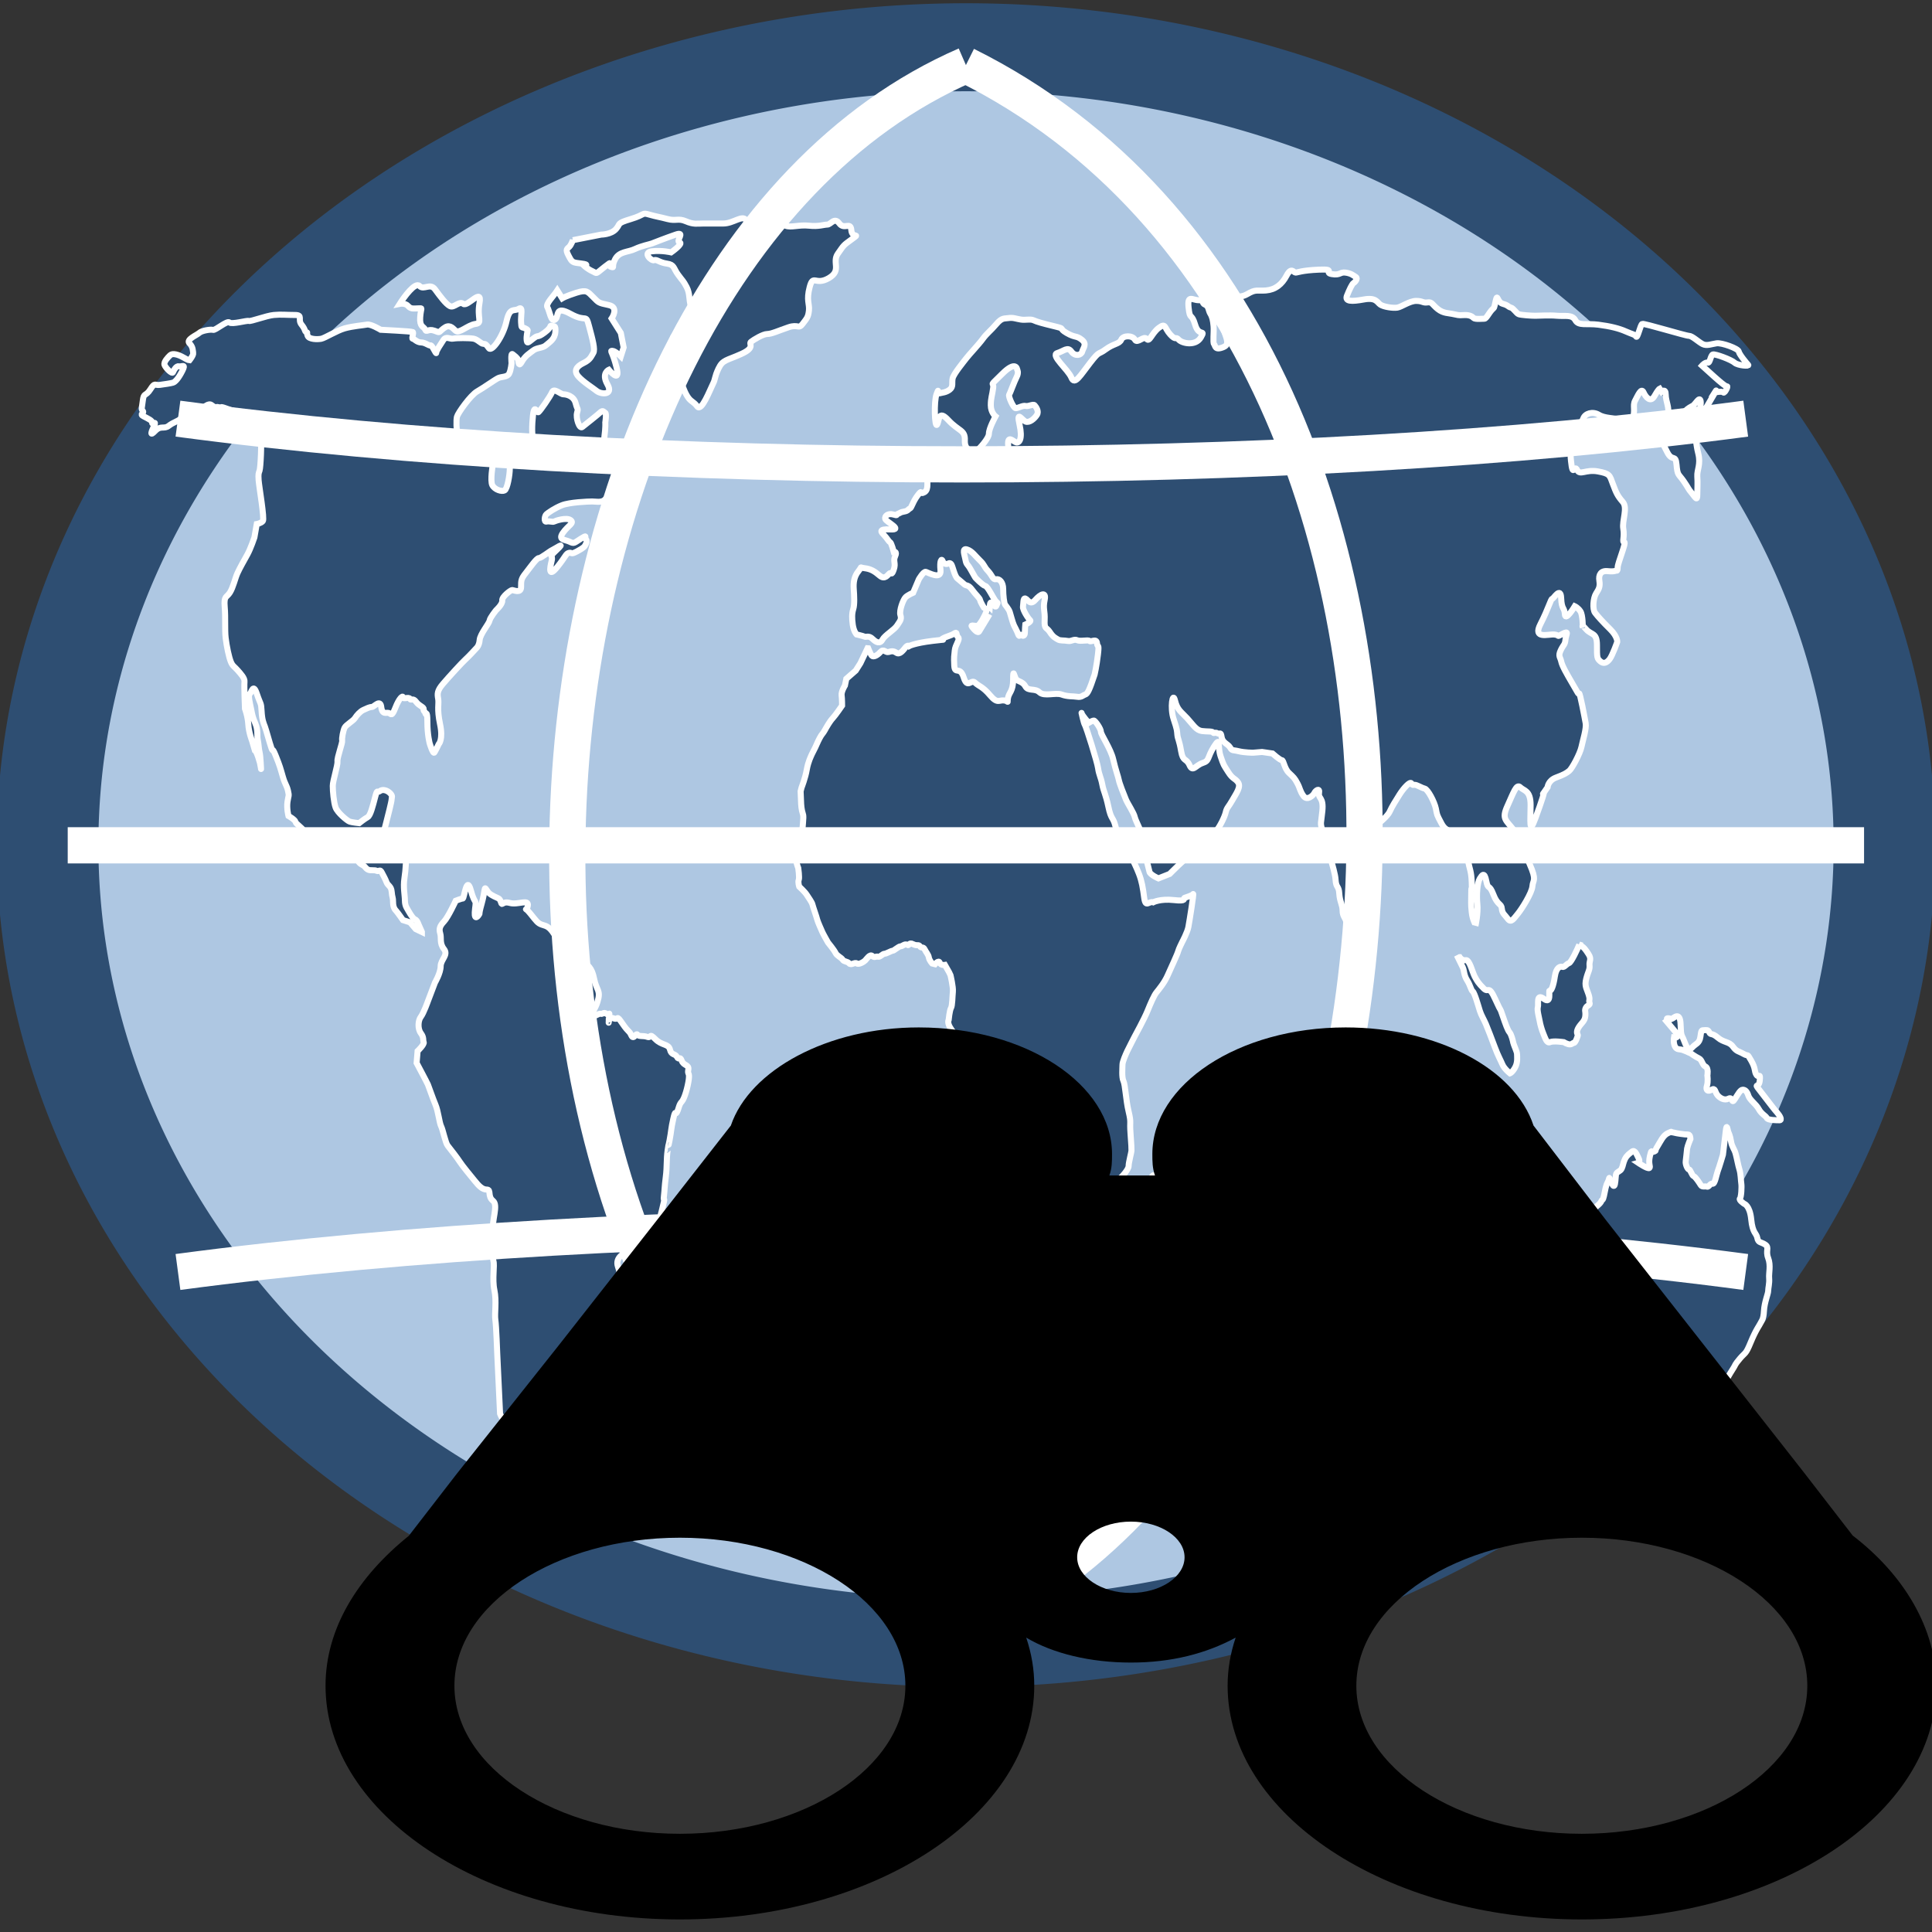 <svg height="24" width="24" xmlns="http://www.w3.org/2000/svg"><rect width="100%" height="100%" fill="#333333" stroke="none"/><g transform="translate(0 -8)"><g transform="matrix(.75 0 0 .75 -.001 8)"><path d="m6.966 13.809a12.112 12.157 0 0 1 -12.112 12.157 12.112 12.157 0 0 1 -12.112-12.157 12.112 12.157 0 0 1 12.112-12.157 12.112 12.157 0 0 1 12.112 12.157z" fill="#aec7e2" stroke="#2e4e72" stroke-width="1.341" transform="matrix(1.256 0 0 1.087 22.465 -1.013)"/><g stroke="#fff"><path d="m14.37 10.737-.117.247-.078.123-.156.136-.023.111s-.062.099-.055.16c.008.062.008.173.008.173s-.109.16-.156.21c-.047.049-.109.16-.109.16s-.039.074-.062.099c-.023.025-.062.099-.094.173-.031.074-.062.123-.078.16-.016.037-.062.123-.086.259-.023.136-.086.296-.086.296l-.016.062c.008.21.008.247.023.321.016.074.031.049.016.21-.016.16-.016.222-.031.296-.016.074-.062.21-.078.271-.016.062.031.173.031.173s.023.16.008.197c-.016.037.008.111.008.111s.094.086.125.136c.031.049.086.123.094.16.008.037.07.21.078.247.008.037.07.173.086.21.016.037.094.173.094.173s.101.123.125.173c.023.049.094.074.117.111.023.037.078.025.109.062.031.037.094-.025.125 0 .031.025.117-.025.14-.049s.078-.111.117-.074c.039.037.062 0 .094.012.031.012.078-.049.109-.049.031 0 .109-.049.133-.049.023 0 .101-.074.133-.074.031 0 .07-.049.109-.025.039.025.023-.049.094-.012s.094 0 .117.037c.023.037.055 0.0.078.049.023.049.062.086.07.136.008.049.055.099.055.099l.047.012s.062-.074.078-.025c.016.049.086.037.086.037l.07.123.023.049s.047.197.039.271c-.008.074-.008.234-.031.271-.023.037-.039.197-.039.197s-.031.049.039.148c.07.099.117.185.14.234.023.049.086.185.094.271.008.086.023.136.055.247.031.111.07.123.078.247.008.123.023.123.016.21-.008.086-.031.099-.008.16.023.062.055.173.047.21-.008.037-.023.197-.023.197l-.016.074-.07.21-.047.111c-.016.086-.047.173-.039.296.008.123-.039.123.023.247.062.123.094.259.133.37.039.111.062.222.07.296.008.074.039.099.055.197.016.099.023.148.023.21 0 .062-.008.222.008.259.016.037.023.148.031.197.008.049-.023.062.023.148.047.086.078.136.109.197.031.062.023.037.047.123.023.086.055.136.062.21.008.074.016.259.039.345.023.086.055.173.055.173s.086.086.117.074c.031-.012.094-.123.14-.086.047.037.086 0 .125 0 .039 0 .078-.074.117-.074.039 0 .094-.099.125-.074.031.025.07-.025.109-.086.039-.062.062-.111.133-.21.07-.099.062-.099.109-.16.047-.062.094-.197.148-.222.055-.025.07-.111.086-.173.016-.062.023-.099.047-.148.023-.049.008.012.047-.148.039-.16.086-.222.125-.259.039-.037.062-.111.086-.123.023-.012.062.037.047-.074-.016-.111 0-.271-.016-.308-.016-.037-.039.086-.031-.099.008-.185.094-.37.094-.37s.117-.234.156-.271c.039-.037.047-.074.101-.123.055-.049.172-.173.172-.234 0-.062.047-.222.047-.259 0-.037 0-.074-.016-.284-.016-.21.016-.16-.031-.358-.047-.197-.055-.444-.086-.506-.031-.062-.016-.222-.016-.271 0-.049.055-.173.078-.222.023-.049.125-.247.125-.247s.156-.284.211-.419c.055-.136.109-.259.148-.308.039-.049.133-.16.187-.284.055-.123.164-.358.172-.395.008-.037.07-.16.07-.16s.086-.16.101-.247c.016-.086.094-.567.078-.543-.016.025-.109.049-.14.062-.031.012.047.062-.179.037-.226-.025-.343.037-.343.037-.07-.025-.125.099-.148-.074-.023-.173-.039-.271-.086-.395-.047-.123-.078-.173-.148-.333-.07-.16-.062-.086-.125-.21-.062-.123-.078-.086-.117-.247-.039-.16-.07-.099-.117-.321-.047-.222-.078-.247-.101-.37-.023-.123-.055-.16-.07-.271-.016-.111-.195-.678-.218-.715-.023-.037-.062-.234-.055-.197.008.037.117.16.117.16s.062-.037.086-.037c.023 0 .117.136.117.185 0 .049.164.284.203.456.039.173.086.296.094.345.008.049.086.247.117.321.031.074.133.222.148.296.016.074.164.321.164.481 0 .16.07.37.078.419.008.049.148.111.148.111l.187-.074s.281-.284.312-.284c.031 0 .281-.185.281-.185s.101-.148.172-.234c.07-.086.148-.247.164-.321.016-.074.047-.086.109-.197.062-.111.148-.222.094-.296-.055-.074-.086-.049-.164-.173-.078-.123-.07-.099-.125-.259-.055-.16.008-.345-.109-.16-.117.185-.07.234-.187.271-.117.037-.164.16-.218.037-.055-.123-.109-.049-.14-.234-.031-.185-.055-.197-.062-.271-.008-.074 0-.074-.062-.259-.062-.185-.016-.469.023-.308.039.16.101.185.203.296.101.111.148.197.242.21.094.012.172 0 .187.025.016.025.031-.012.07.012.039.025.055-.037.07.062.016.099.101.111.14.173.039.062.039.037.14.062.101.025.242.025.242.025l.148-.012.172.025s.125.111.156.111c.031 0 .039.136.117.21.078.074.094.086.14.173.047.086.039.123.101.21.062.086.164-.012.18-.049.016-.037.094-.099.078 0-.016.099.078.062.055.296-.023.234-.039.173 0 .333.039.16.211.654.218.802.008.148.055.099.062.234.008.136.055.185.055.284 0 .099.055.123.062.197.008.074.094.012.117 0 .023-.012.133-.173.133-.173s.047-.025.039-.148c-.008-.123 0-.099 0-.284 0-.185-.047-.185-.023-.37.023-.185.086-.296.101-.382.016-.086.078-.234.109-.247.031-.012.203-.148.242-.234.039-.086.101-.185.164-.284.062-.099.172-.222.195-.185.023.037.016.025.055.025.039 0 .109.049.164.062.055.012.164.222.187.333.023.111.008.086.094.247.086.16.164.062.164.259 0 .197 0 .185.039.259.039.074.086-.136.133-.111.047.025.055-.025.094.173.039.197.062.197.07.395.008.197-.008.012-.008.173 0 .16-.008.173.008.321.016.148.07.197.062.222 0 0 .047-.21.031-.358-.016-.148 0-.358.039-.419.039-.062.078-.123.109.037.031.16.047.037.117.222.07.185.133.148.14.234.008.086.047.099.101.173.055.074.101-.012.164-.086.062-.074.234-.345.242-.456.008-.111.078-.086-.047-.37-.125-.284-.125-.382-.257-.555-.133-.173-.211-.185-.109-.407.101-.222.148-.37.211-.308.062.062.172.049.172.296 0 .247-.031.518.078.222.109-.296.164-.469.133-.419-.031.049.07-.099.07-.099s.008-.111.14-.16c.133-.049.172-.074.218-.111.047-.037.179-.284.203-.395.023-.111.086-.308.07-.395-.016-.086-.094-.506-.109-.493-.016.012-.008.012-.109-.16-.101-.173-.172-.296-.187-.37-.016-.074-.055-.086-.008-.185.047-.099.07-.086.078-.173.008-.086.07-.16-.047-.099-.117.062-.031.025-.133.012-.101-.012-.367.086-.234-.173.133-.259.172-.419.195-.419.023 0 .14-.21.148-.012.008.197.055.148.062.271.008.123.164-.136.164-.136s.055.025.094.086c.039.062.039.259.039.259s-.031-.062.055.037c.086.099.179.049.179.259 0 .21 0 .222.055.271.055.049.109.025.156-.037.047-.062.125-.284.125-.284s.008-.086-.117-.21c-.125-.123-.203-.21-.25-.271-.047-.062-.031-.247.016-.321.047-.074.07-.111.055-.21-.016-.099.023-.173.14-.16.117.012.14-.012.14-.012s.023.025.023-.049.148-.419.109-.419c-.039 0 .008-.086-.016-.222-.023-.136.078-.345-.008-.444-.086-.099-.109-.148-.164-.296-.055-.148-.047-.173-.25-.21-.203-.037-.296.074-.343-.025-.047-.099-.07.148-.101-.148-.031-.296.047-.493.047-.493s.125-.123.156-.21c.031-.086.156-.123.258-.062.101.062.25.049.375.086.125.037.117.16.179 0 .062-.16 0-.234.047-.321.047-.086.101-.222.14-.136.039.086.117.173.18.062.062-.111.086-.123.086-.123l.031.049s.07-.062.07.049c0 .111.07.234.031.321-.039.086-.094.074-.094.284 0 .21 0 .173.086.345.086.173.14.025.156.21.016.185.031.148.117.271.086.123.07.123.133.197.062.074.094.148.094.025 0-.123.008-.185 0-.296-.008-.111.062-.197.016-.382-.047-.185-.008-.173-.101-.308-.094-.136-.156.025-.187-.173-.031-.197.148-.284.195-.308.047-.025.117-.173.133-.074.016.099-.117.456.109.074.226-.382.125-.222.125-.222s.117-.025.14 0c.023.025.086-.111.062-.099-.023.012-.25-.197-.25-.197l-.164-.148s.055-.062.094-.049c.039.012.047-.123.086-.136.039-.012.304.086.359.136.055.049.25.062.226.037-.023-.025-.148-.173-.156-.222-.008-.049-.281-.148-.367-.136-.086.012-.164.049-.234.012-.07-.037-.172-.136-.226-.136-.055 0-.741-.21-.772-.197-.031.012-.078.247-.101.21-.023-.037-.062-.037-.172-.086-.109-.049-.257-.086-.453-.111-.195-.025-.328.025-.382-.074-.055-.099-.172-.062-.304-.074-.133-.012-.289 0-.359 0s-.234-.012-.273-.025c-.039-.012-.086-.099-.133-.111-.047-.012-.039-.037-.133-.062-.094-.025-.086-.185-.117-.049-.031.136-.016.099-.062.148-.047.049-.094.148-.125.148-.031 0-.156.012-.179-.012-.023-.025-.062-.049-.14-.049-.078 0-.078.012-.179-.012s-.179-.012-.273-.086c-.094-.074-.094-.123-.172-.111-.078.012-.078-.025-.187-.025-.109 0-.242.099-.312.111-.07.012-.226-.012-.281-.049-.055-.037-.07-.123-.273-.086-.203.037-.32.037-.281-.062.039-.099.086-.197.109-.21.023-.012.078-.074.039-.099-.039-.025-.078-.062-.172-.074-.094-.012-.086.049-.226.025-.14-.025.078-.086-.211-.074-.289.012-.359.049-.39.049-.031 0-.07-.099-.148.049-.078.148-.187.234-.343.247-.156.012-.164-.025-.312.062-.148.086-.242-.025-.211.173.031.197.07.271.07.308 0 .037-.07.284-.156.136-.086-.148-.242-.728-.172-.333.07.395.226.53.078.592-.148.062-.133-.025-.156-.049-.023-.025 0-.197-.008-.296-.008-.099-.023-.16-.055-.21-.031-.049-.023-.123-.086-.148-.062-.025-.008-.074-.109-.074-.101 0-.187-.099-.164.123.023.222.047.074.109.284.062.21.179.062.094.21-.086.148-.312.099-.367.037-.055-.062-.039.025-.14-.086-.101-.111-.07-.197-.187-.111-.117.086-.156.247-.203.185-.047-.062-.156.086-.195.012-.039-.074-.195-.074-.226 0-.031.074-.125.062-.257.16-.133.099-.094.012-.257.222-.164.21-.258.382-.312.247-.055-.136-.351-.37-.234-.407.117-.037.172-.111.234-.025.062.086.164.062.179 0 .016-.062.086-.123-.008-.197-.094-.074-.101-.025-.25-.111-.148-.086 0-.062-.203-.111-.203-.049-.289-.074-.343-.099-.055-.025-.133 0-.211-.012-.078-.012-.133-.037-.203-.025-.07.012-.109-.012-.203.099-.094.111-.164.16-.226.247-.062.086-.226.259-.273.321-.047.062-.211.259-.226.333-.016.074.016.136-.047.185-.062.049-.125.049-.172.062-.047.012 0-.111-.047.012-.047.123-.031.567.008.506.039-.062.016-.259.187-.074.172.185.281.16.273.333-.008.173.117.16.133.197.016.037.094-.049.094-.049s.172-.173.172-.259c0-.086.109-.284.109-.284s-.078-.062-.078-.185c0-.123.023-.16.039-.284.016-.123-.086 0.0.148-.234.234-.234.25-.074.25-.074s.031.049-.008.123c-.039.074-.109.271-.125.296-.016.025.07.222.109.222.039 0 .117-.049.164-.037.047.012.125-.037.148-.012.023.025.078.099.039.16-.039.062-.125.136-.187.111-.062-.025-.156-.197-.101.049.055.247-.008.308-.055.296-.047-.012-.148-.136-.133.049.016.185-.101.308-.125.308-.023 0-.07-.012-.07-.012s-.07-.012-.109-.012c-.039 0-.117.062-.14.111-.023.049-.055.012-.094.012s0-.074-.078-.099c-.078-.025-.125-.049-.172 0-.047.049-.117.074-.148.037-.031-.037.016-.123-.047-.074-.062.049-.109.185-.133.197-.023.012.07 0-.023.012-.094.012-.133.049-.179.074-.047.025.016.173-.07.222-.086.049-.023-.062-.109.049-.086.111-.101.21-.133.222-.031.012-.023.037-.094.049s-.062.025-.101.037c-.039.012.008.037-.078.012-.086-.025-.148.025-.133.074.016.049.304.185.086.173-.218-.012-.148.049-.101.099.047.049.07.099.094.111.023.012.062.16.062.16s.062-.012.023.074.016.111-.023.222c-.039.111-.039.037-.07.062-.031.025-.078.111-.164.037-.086-.074-.148-.111-.25-.123-.101-.012-.031-.037-.101.049-.07.086-.086.185-.078.296.008.111.016.259-.008.333-.023.074-.023.148-.008.259.016.111.062.16.062.16s.109.025.133.037c.023.012.07-.025.133.037.062.062.125.086.164.012.039-.074.195-.16.242-.234.047-.074.078-.099.055-.173-.023-.074.047-.259.086-.296.039-.037.125-.074.125-.074l.094-.222s.078-.136.117-.123c.039.012.257.136.242-.025-.016-.16.016-.21.039-.148.023.062.086.037.086.037s.031-.025.055.012c.023.037.055.197.101.234.047.037.086.074.117.099.031.025.062 0 .125.086.062.086.125.136.133.173.008.037.062.123.062.123s.055.025.039.074c-.016.049-.094.197-.133.222-.039.025-.14-.025-.101.025.039.049.094.111.117.074.023-.037.172-.284.172-.284s-.008.012 0-.062c.008-.074 0-.16.039-.123.039.037.062.086.078.037.016-.049.031-.025-.008-.062-.039-.037-.133-.247-.179-.259-.047-.012-.164-.136-.164-.136s-.023-.037-.078-.136c-.055-.099-.07-.074-.086-.16-.016-.086-.062-.197.023-.173.086.025.14.111.218.185.078.074.062.099.133.173.07.074.078.148.133.136.055-.012.117.049.117.16 0 .111.016.234.031.259.016.025.062.074.078.123.016.049.047.173.07.222.023.049.047.086.07.148.023.062.031-.012.055.012.023.025.055.012.055-.037s.008-.136.008-.136.109-.049.078-.074c-.031-.025-.125-.173-.117-.222.008-.049 0-.148.039-.136.039.012.078.123.164.025.086-.099.187-.148.156 0-.031.148.008.173 0 .333-.008.16.031.111.086.197.055.086.094.099.133.123.039.025.101.012.164.025.062.012.101-.037.156-.012.055.025.179-.012.203.012.023.025.117-.049.125.037.008.086.039-.012.016.185-.023.197-.055.333-.055.333-.086.259-.117.321-.156.333-.039.012-.062.049-.133.037-.07-.012-.156 0-.257-.037-.101-.037-.289.037-.367-.037-.078-.074-.187-.012-.234-.099-.047-.086-.125-.074-.156-.123-.031-.049-.047-.185-.047.012 0 .197-.07.21-.086.308-.016.099.023.049-.062.037-.086-.012-.109.062-.234-.086-.125-.148-.187-.148-.25-.21-.062-.062-.125.111-.187-.086-.062-.197-.148-.037-.156-.197-.008-.16 0-.148.008-.247.008-.099.094-.185.055-.222-.039-.037-.008-.099-.062-.062-.055.037-.133.049-.195.086-.062.037.14 0-.164.037-.304.037-.39.086-.39.086s-.023-.025-.062.025c-.039.049-.094.123-.148.086-.055-.037-.086-.025-.133-.012-.047.012-.078-.062-.133 0-.055.062-.117.086-.14.062-.023-.025-.062-.124-.062-.124z" fill="#2e4e72" stroke-width=".1"/><path d="m19.59 18.851c-.023.136-.109.333-.109.333l-.156.123s-.055.074-.086.086c-.031.012-.109.074-.109.074s-.07-.025-.047.086c.023.111.031.247.023.284-.008.037-.008.111-.008.21 0 .099-.023.222-.062.247-.039.025-.078.049-.07.136.008.086.008.345.008.345l.101.247s.031-.037.094-.037c.062 0 .125-.086.125-.086s.07.025.062-.111c-.008-.136.031-.296.023-.333-.008-.037.07-.197.07-.234 0-.037.078-.21.078-.271 0-.062.055-.16.062-.234.008-.074.016-.247.031-.296.016-.049.023-.099.023-.148 0-.049 0-.148 0-.148l-.055-.271z" fill="#2e4e72" stroke-width=".1"/><path d="m25.699 20.516c-.023.049-.039.58-.055.641-.016.062-.047.382-.031.456.016.074.039.345.023.432-.016.086.008.358-.031.345-.039-.012-.055.012-.055.049 0 .037.055.111.055.111s.094 0.0.133-.012c.039-.012.117-.074.179-.074.062 0 .101-.074.156-.074.055 0 .172-.062.203-.037.031.025.078-.148.133-.111.055.037.172-.086.226-.086.055 0 .078-.136.14-.111.062.025.179-.049.234-.012.055.037.14-.123.179 0 .039.123.156.173.156.234 0 .062-.008.197-.008.197l.094-.012s.148-.148.172-.148c.023 0 .078-.123.078-.062 0 .062-.047.197-.062.259-.016.062.016.136.016.136s.078.062.047.173c-.031.111.008.086 0 .173-.008.086 0 .049.031.099.031.049.086.136.133.123.047-.012.062-.086.101-.049.039.037.117.012.14.062.024.049-.148.173.148-.037.296-.21.328-.259.367-.333.039-.074.086-.148.117-.197.031-.049.008-.037.101-.148.094-.111.094-.062.18-.271.086-.21.148-.284.164-.321.016-.037.047-.049.055-.197.008-.148.07-.284.07-.333 0-.049.023-.123.016-.21-.008-.086.031-.21-.016-.333-.047-.123.023-.173-.047-.222-.07-.049-.117-.025-.133-.111-.016-.086-.078-.074-.101-.308-.023-.234-.117-.259-.117-.259s-.094-.062-.07-.086c.023-.025.031-.197.023-.247-.008-.049-.008-.16-.031-.234-.023-.074-.039-.173-.062-.259-.023-.086-.062-.111-.078-.21-.016-.099-.039-.136-.047-.16-.008-.025-.024-.148-.039-.012-.016.136-.047.395-.047.395s-.062.21-.086.271c-.023.062-.047.222-.086.21-.039-.012-.062.062-.094.049-.031-.012-.078.012-.101-.025-.023-.037-.086-.136-.117-.148-.031-.012-.055-.111-.078-.111-.023 0-.062-.086-.055-.136.008-.049.016-.16.023-.21.008-.049.055-.16.055-.16s0-.074-.039-.074c-.039 0-.047 0-.133-.012-.086-.012-.109-.025-.14-.025-.031 0 .031-.025-.055.012-.086.037-.125.136-.179.222-.055.086-.008.062-.055.086-.047.025-.039-.062-.07.074-.031.136.016.173-.008.197-.023.025-.187-.086-.187-.086s.039-.012.008-.074c-.031-.062-.062-.148-.109-.111-.047.037-.086.062-.117.123-.031.062-.031.111-.055.16-.023.049-.086.049-.094.099-.008.049-.008.173-.031.185-.023.012-.031-.049-.055-.062-.023-.012-.016-.111-.031-.049-.016.062-.031.049-.055.148-.023.099-.031.185-.055.197-.023.012 0 .025-.07.086-.07.062-.086.062-.187.136-.101.074-.078.074-.148.086-.07.012-.086.049-.133.062-.047.012-.078.025-.125.099-.047.074-.086.099-.117.111-.031.012-.063.062-.063.062z" fill="#2e4e72" stroke-width=".1"/><path d="m26.16 15.645c-.031.074-.133.296-.172.308-.039.012-.078.074-.109.062-.031-.012-.101 0-.125.16-.023.16-.062.247-.086.234-.023-.012.039.234-.094.136-.133-.099-.086.086-.101.136-.016.049.023.185.031.234.008.049.031.136.062.21.031.074.055.16.109.136.055-.025.226 0 .226 0s.062.037.101.037c.039 0 .047-.025.07-.025.023 0 .07-.123.062-.136-.008-.012-.031-.049.016-.123.047-.074.101-.099.109-.185.008-.086-.016-.086.008-.136.023-.049.078-.037.062-.086-.016-.049.016-.037-.016-.136-.031-.099-.07-.136-.039-.259.031-.123.062-.148.055-.222-.008-.074.039-.099-.016-.185-.055-.086-.078-.111-.117-.136-.039-.025-.039-.025-.039-.025z" fill="#2e4e72" stroke-width=".1"/><path d="m27.689 16.878c.031-.012.14-.136.148.086.008.222.016.16.062.284.047.123.078.16.133.099.055-.062.117-.062.133-.173.016-.111.016-.111.062-.111.047 0 .062-.012.086.037.023.049.039-0.0.14.086.101.086.187.062.25.148.062.086.094.074.179.123.086.049.047-.025.125.111.078.136.047.173.086.234.039.062.07-.049.055.099-.016.148-.125 0 .039.21.164.21.187.247.242.308.055.062.094.136.047.136-.047 0-.195 0-.211-.037-.016-.037-.086-.062-.133-.148-.047-.086-.148-.148-.172-.222-.023-.074-.055-.099-.094-.099s-.078.074-.133.16c-.055.086-.031-.049-.101-.012-.07.037-.148-.012-.187-.062-.039-.049-.031-.123-.094-.086-.062.037-.101.012-.078-.062.023-.074.008-.173.008-.173s.023-.123-.031-.148c-.055-.025-.055-.111-.109-.136-.055-.025-.14-.086-.14-.086s-.008 0-.031-.012c-.023-.012-.023-.012-.086-.037-.062-.025-.109-0-.14-.062-.031-.062-.016-.148-.016-.148s.125.025 0-.123c-.125-.148-.125-.148-.125-.148s.016-.012.008-.037c-.008-.025.078 0 .078 0z" fill="#2e4e72" stroke-width=".1"/><path d="m24.178 15.854s.039.062.101.049c.062-.012.109.197.148.271.039.074.062.111.148.197.086.086.078-.074.195.185.117.259.062.099.117.259.055.16.086.247.117.284.031.037.055.136.062.173.008.037.062.148.062.185 0 .037.016.136-.031.222-.047.086-.086.099-.086.099s-.094-.074-.125-.148c-.031-.074-.07-.136-.125-.284-.055-.148-.117-.308-.148-.382-.031-.074-.078-.148-.101-.222-.023-.074-.086-.296-.117-.321-.031-.025-.039-.099-.094-.185-.055-.086-.047-.16-.07-.21-.023-.049-.078-.16-.078-.16l.023-.012z" fill="#2e4e72" stroke-width=".1"/><path d="m9.002 25.474c-.055-.049-.172-.136-.211-.185-.039-.049-.156-.321-.156-.321l-.086-.259s-.101-.197-.078-.271c.023-.074.07-.123.07-.16 0-.037.047-.136.008-.173-.039-.037-.039-.049-.062-.16-.023-.111-.023-.21-.055-.234-.031-.025-.055-.185-.086-.197-.031-.012-.062-.099-.062-.099l-.047-.999s-.016-.456-.031-.555c-.016-.099.023-.308-.016-.493-.039-.185.008-.407-.016-.481-.023-.074.016-.284-.008-.481-.023-.197.094-.444 0-.518-.094-.074-.023-.185-.101-.185-.078 0-.133-.062-.203-.148-.07-.086-.203-.247-.242-.308-.039-.062-.164-.222-.203-.271-.039-.049-.078-.259-.109-.321-.031-.062-.047-.247-.094-.358-.047-.111-.109-.296-.125-.333-.016-.037-.187-.358-.187-.358l.016-.197s.117-.111.101-.148c-.016-.037.008-.074-.047-.148-.055-.074-.047-.21 0-.271.047-.062.117-.259.117-.259l.117-.308s.094-.16.094-.271.133-.185.055-.284c-.078-.099-.039-.185-.062-.259-.023-.074-.008-.123.062-.197.07-.074.195-.345.195-.345s.094-.037.117-.037c.023 0 .062-.395.133-.136.07.259.094.123.07.308-.023.185.031.148.062.099.031-.049-.016.037.047-.185.062-.222.039-.296.078-.234.039.062.055.074.125.111.07.037.094.025.117.099.023.074.016-.025.148.012.133.037.32-.074.296.049-.023.123-.07-.012.039.123.109.136.125.16.187.185.062.025.117.012.211.16.094.148.117.16.14.234.023.074.062.025.101.099.039.074.094.074.148.074.055 0 0-.074.086.025.086.099.148.111.187.308.039.197.117.185.055.382-.062.197-.187.284-.133.271.055-.012.156-.086.187-.074.031.012.047-.037.094 0 .047.037.055-.049.047.037-.008.086-.008 0-.008.086 0 .086-.016-.086.078-.049.094.037.039-.074.148.086.109.16.109.111.148.197.039.086.078-.049.101-.012.023.037.094.012.164.037.07.025.023-.074.133.037.109.111.218.074.242.173.023.099.086.062.117.123.031.062.047-.025.078.062.031.086.125.062.109.148-.016.086.023.037.008.16-.016.123-.07.321-.117.37-.047.049-.047.111-.078.173-.031.062-.023-.062-.062.111-.039.173-.031.197-.062.358s-.008 0-.031.16-.008.259-.031.444c-.023.185-.016.185-.031.321-.016.136.039-.062-.031.222-.07.284-.078.271-.101.395-.023.123.008.025-.078.099-.086.074-.039.049-.14.099-.101.049-.226.099-.265.111-.039.012-.195.086-.148.234.047.148.047.173 0 .358-.047.185-.117.247-.117.333 0 .086-.031.173-.039.234-.008.062.07-.062-.023.123-.094.185-.101.136-.133.247-.031.111 0 .025-.031.111-.031.086-.109.123-.109.123s.008.062-.023.037c-.031-.025-.023.012-.14-.037-.117-.049-.133-.173-.148-.086-.016.086.008.136.078.222.07.086.187.111.156.197-.031.086-.031.086-.055.136-.023.049.031.012-.023.049-.055.037-.086.197-.109.197-.023 0-.039.062-.07.037-.031-.025-.109-.111-.125-.062-.016.049-.047-.062-.039.111.008.173.023.271-.016.308-.039.037-.133 0-.133 0l-.016-.062-.055.025s-.023.148.016.173c.039.025.031.049.07.123.039.074.016.21.016.21s0 .037-.039.099-.055.111-.062.148c-.008.037-.055.197.016.185.07-.012.125-.074.125.123 0 .197.031.148-.008.284-.039.136-.07.148-.078.271-.008.123.008.136.023.21.016.074.055.037.016.074-.039.037-.156 0-.156 0z" fill="#2e4e72" stroke-width=".1"/><path d="m6.989 15.435-.055-.123s-.023-.074-.062-.086-.125-.173-.125-.173-.039-.049-.039-.136c0-.086-.031-.222-.008-.37.023-.148.031-.333.023-.382-.008-.049.039-.062-.016-.111-.055-.049-.164-.062-.234-.062-.07 0-.156.037-.172.049-.016.012.086-.37.101-.432.016-.062.086-.333.086-.37 0-.037.023-.049-.023-.099-.047-.049-.125-.074-.172-.037-.047.037-.039-.049-.078.099-.039.148-.078.308-.125.333-.047.025-.14.099-.14.099s-.117-.012-.156-.025c-.039-.012-.203-.148-.234-.234-.031-.086-.047-.271-.047-.358 0-.086.086-.345.078-.407-.008-.062.086-.308.078-.345-.008-.037.016-.16.039-.21.023-.049.14-.111.172-.16.031-.049.086-.111.14-.136.055-.025.101-.049.14-.049.039 0 .14-.136.156 0 .016.136.086.086.125.099.039.012.047.074.109-.086.062-.16.125-.21.125-.173 0 .037.101-.012.117.025.016.037.047-.025.101.049.055.074.133.086.125.123-.008.037.031.037.031.074 0 .037.031-.086.031.136 0 .222.039.358.039.358s.055.185.078.148c.023-.037.07-.136.07-.136s.078-.074.023-.333c-.055-.259-.016-.333-.031-.419-.016-.086-.016-.136.078-.247.094-.111.32-.358.375-.407.055-.049.179-.185.179-.185s.047-.037.055-.136c.008-.099.156-.271.164-.321.008-.049.109-.173.109-.173s.109-.099.101-.16c-.008-.062.14-.173.164-.173.023 0 .148.062.148-.049 0-.111 0-.136.078-.234.078-.099.179-.247.218-.247.039 0 .172-.111.226-.136.055-.025.226-.148.07 0-.156.148-.055.062-.086.185-.031.123-.055.284.094.099.148-.185.14-.222.195-.234.055-.012.016.037.133-.025.117-.062.125-.086.125-.086s.055-.074.023-.111c-.031-.037.031-.086-.086-.012-.117.074-.109.086-.187.049-.078-.037-.195-.025-.109-.148.086-.123.195-.16.125-.21-.07-.049-.25.012-.273.025-.023.012-.078-.012-.125 0-.047.012-.031-.099 0-.123.031-.025.133-.099.257-.148.125-.049.429-.062.499-.062.07 0 .164.025.218-.037.055-.062.164-.16.179-.21.016-.049.078-.123.078-.123s.07-.111.031-.16c-.039-.049-.078-.16-.109-.136-.031.025-.008.173-.07.012-.062-.16-.055-.185-.086-.222-.031-.037-.062-.012-.039-.185.023-.173.016-.247.016-.247s.023-.148 0-.16c-.023-.012-.039-.049-.078-.012-.039.037-.257.21-.304.247-.047.037-.109-.148-.086-.234.023-.086.008-.037-.023-.16-.031-.123-.156-.148-.203-.148-.047 0-.156-.111-.187-.037-.031.074-.195.308-.226.333-.031.025-.078-.21-.101.173-.023.382.086.493-.039.518-.125.025-.234.136-.234.136s-.101.012-.101.111c0 .099-.039.333-.086.358-.047.025-.164-.012-.203-.086-.039-.074.008-.345.008-.345l.07-.111s-.499-.123-.492-.173c.008-.049-.148-.136-.164-.21-.016-.074-.023-.234-.008-.296.016-.062.226-.358.335-.419.109-.062.296-.197.351-.222.055-.025.148-.012.179-.074.031-.062.039-.173.039-.173s-.016-.173.016-.148c.031.025.086.062.094.099.008.037.008.123.062.025.055-.099.125-.136.187-.185.062-.049.156-.037.211-.086.055-.049.148-.099.156-.222.008-.123-.023-.086-.062-.099-.039-.012.016.012-.117.111-.133.099-.094.025-.187.099-.094.074-.101.086-.109.025-.008-.062.016-.16.016-.16s.008-.012-.047-.037c-.055-.025-.055.012-.062-.099-.008-.111.039-.271-.039-.222-.078.049-.148-.037-.203.21-.055.247-.242.506-.289.444-.047-.062-.055-.074-.094-.074s-.094-.074-.164-.086c-.07-.012-.281-.012-.335 0-.055.012-.117-.049-.164.025-.047.074-.117.173-.117.21 0 .037-.07-.136-.094-.123-.023.012-.086-.049-.156-.049-.07 0-.117-.062-.14-.062-.023 0 .023-.099 0-.111-.023-.012-.531-.037-.531-.037s-.164-.099-.226-.086c-.062.012-.234.025-.367.062-.133.037-.328.16-.39.173-.062.012-.203.012-.226-.049-.023-.062.008-.049-.023-.062-.031-.012-.008-.037-.078-.123-.07-.086.031-.16-.109-.16-.14 0-.226-.012-.351 0-.125.012-.382.111-.414.099-.031-.012-.281.062-.32.025-.039-.037-.234.136-.273.123-.039-.012-.187.012-.226.049-.039.037-.226.111-.164.173.062.062.055.123.062.16.008.037-.062.123-.062.123s-.016 0-.101-.049c-.086-.049-.179-.074-.218-.037-.039.037-.109.111-.094.16.016.049.125.16.14.123.016-.037.055-.111.101-.099.047.012.117-.049.055.074-.062.123-.117.185-.156.197-.039.012-.133.025-.218.037-.086.012-.078-.049-.156.074-.078.123-.109.049-.125.185-.016.136-.031.136 0 .173.031.037-.062.049.008.086.07.037.156.074.148.111-.008.037.078-.049.031.049-.047.099-.078.185.016.086.094-.099.148-.025.226-.086.078-.062.156-.074.203-.123.047-.049.07-.123.14-.16.07-.037.023.012.031.074.008.062 0 .074.047.025.047-.049.047-.012.109-.074.062-.062.133-.123.179-.086.047.037.062.037.094.037.031 0-.039-.012.031 0 .07.012-.031-.037.203.049.234.086.297.025.312.16.016.136.047-.012.086.074.039.086.062.012.086.16.023.148 0 .555-.016.604-.016.049-.023.049-.016.16.008.111.101.641.07.678-.031.037-.101.049-.101.049l-.039.222s-.062.185-.117.284c-.055.099-.125.222-.164.308-.039.086-.07.234-.125.321-.055.086-.101.049-.086.234.016.185 0 .382.016.518.016.136.055.321.086.395.031.074.055.074.109.136.055.062.125.136.117.197-.008.062.008.444.008.444s.047.123.055.259c.008.136.062.271.062.271l.047.16s.023.012.055.111c.031.099.031.099.039.148.008.049.008.037.008.049 0 .012-.008-.21-.023-.271-.016-.062-.016-.136-.031-.21-.016-.074.008-.16-.039-.271-.047-.111-.047-.123-.07-.234-.023-.111-.055-.234-.023-.259.031-.025.055-.185.117 0 .062.185.07.136.078.284.008.148.031.197.055.259.023.062.078.271.109.358.031.086 0-.049.07.123.07.173.078.21.117.345.039.136.062.136.086.234.023.099.008.074-.008.185-.016.111.016.234.016.234s.109.062.117.099c.008.037.117.099.133.148.016.049.117.111.117.111s.086.086.117.111c.031.025.125.049.125.049s.062.025.086.037c.023.012.094.012.094.012s.062-.074.086-.049c.023.025.078-.049.101.012.023.062.07.062.094.111.023.049.047.049.086.111.039.062.078.049.117.099.039.049.07.049.117.049.047 0 .047 0 .078.012.031.012.047-.037.078.025.031.062.055.099.078.16.023.062.078.062.086.16.008.099.023.086.023.173 0 .086.031.123.055.148.023.025.109.148.109.148l.117.037.094.111.102.049z" fill="#2e4e72" stroke-width=".1"/><path d="m9.49 3.978.468-.092s.164 0 .246-.092c.082-.092 0-.092.246-.166.246-.074.176-.111.304-.074.129.037.164.037.304.074.14.037.176-.018.304.037.129.056.187.037.293.037h.328c.164 0 .316-.148.375-.056.059.092.094.056.293.092.199.037.281-.037.363 0 .082.037.222-.018.386 0 .164.018.246-.018.304-.018.059 0 .117-.13.199-.019.082.111.187-.037.199.111.012.148.164.037.012.148-.152.111-.129.092-.234.24-.105.148.07.277-.152.407-.222.129-.257-.074-.316.148-.059.222 0 .277-.012.388-.012.111-.035.129-.105.222-.07.092-.07 0-.234.056-.164.056-.281.111-.351.111-.07 0-.222.092-.269.129-.047.037.082.092-.164.203-.246.111-.304.093-.375.24-.07.148-.047.167-.094.259-.047.092-.187.462-.257.37-.07-.092-.105-.074-.164-.167-.059-.092-.094-.222-.129-.296-.035-.074-.047-.259-.059-.37-.012-.111-.117-.37 0-.333.117.037.187.019.222-.018.035-.037.07-.167.07-.167s-.012-.203-.047-.314c-.035-.111-.012-.203-.07-.314-.059-.111-.059-.092-.14-.203-.082-.111-.059-.167-.187-.185-.129-.018-.164-.074-.211-.056-.047.018-.199-.13-.035-.148.164-.019.316.018.316.018s.211-.148.14-.166c-.07-.019.105-.185-.059-.13-.164.056-.351.13-.398.148-.047.018-.164.037-.281.092-.117.056-.257.037-.328.167-.07.129 0 .148-.07.129-.07-.018.059-.129-.105 0-.164.13-.117.111-.199.074-.082-.037-.14-.092-.14-.092s.105-.019-.047-.037c-.152-.018-.152-.018-.211-.13-.059-.111-.023-.111.012-.148.035-.037.059-.111.059-.111z" fill="#2e4e72" stroke-width=".1"/><path d="m9.232 4.811c-.059.092-.199.222-.164.278.035.056.059.259.129.203.07-.056-.012-.24.257-.092.269.148.246-.018.304.203.059.222.105.388.07.444-.035.056-.047.111-.164.167-.117.056-.164.13-.082.222.082.092.234.185.304.241.07.055.281.074.176-.111-.105-.185.023-.241.023-.241s.199.241.129-.037c-.07-.277-.117-.277-.07-.277.047 0 .14.092.14.092l.047-.148-.047-.24-.152-.24s.129-.185-.047-.222c-.176-.037-.164-.037-.257-.13-.094-.092-.105-.129-.281-.074-.176.056-.234.092-.234.092z" fill="#2e4e72" stroke-width=".1"/><path d="m6.622 5.033c.07-.111.257-.37.328-.296.07.074.176-.056.257.056.082.111.176.24.246.277.07.037.152-.092.222-.037.07.056.316-.277.269-.018-.047.259.059.333-.07.351-.129.019-.269.167-.328.111-.059-.056-.105-.111-.199-.037-.094.074-.047.074-.152.037-.105-.037-.129.037-.152-.019-.023-.055-.094-.037-.082-.203.012-.166.047-.148-.023-.148-.07 0-.129.019-.176-.037-.047-.056-.14-.037-.14-.037z" fill="#2e4e72" stroke-width=".1"/><path d="m16 1.078c9.467 4.7 8.115 22.323 0 25.848" fill="none" stroke-width=".6"/><path d="m1.123 14.001h29.753" fill="none" stroke-width=".6"/><path d="m2.949 6.934c7.574 1.01 18.393 1.01 25.967 0" fill="none" stroke-width=".6"/><path d="m2.949 21.068c7.574-1.01 18.393-1.01 25.967 0" fill="none" stroke-width=".6"/><path d="m16 1.078c-8.115 3.525-9.467 21.148 0 25.848" fill="none" stroke-width=".6"/></g><ellipse fill="none" stroke="#6e96c4" stroke-width="1.341" transform="matrix(1.256 0 0 1.087 22.465 -1.013)"/></g><path d="m23.018 27.079-.6-.776-1.234-1.573-1.234-1.573-.9-1.175c-.233-.709-1.2-1.219-2.334-1.219-1.334 0-2.401.709-2.401 1.573 0 .089 0 .177.033.266h-.567c.033-.089.033-.177.033-.266 0-.864-1.067-1.573-2.401-1.573-1.134 0-2.101.532-2.334 1.219l-.9 1.152-1.234 1.573-1.267 1.596-.6.776c-.634.51-1.034 1.152-1.034 1.862 0 1.596 1.967 2.903 4.402 2.903 2.434 0 4.402-1.307 4.402-2.903 0-.199-.033-.399-.1-.598.333.199.8.31 1.301.31.5 0 .934-.111 1.301-.31-.067.199-.1.399-.1.598 0 1.596 1.967 2.903 4.402 2.903 2.434 0 4.402-1.307 4.402-2.903 0-.709-.4-1.374-1.034-1.862zm-14.572 3.701c-1.534 0-2.801-.82-2.801-1.839s1.267-1.839 2.801-1.839c1.534 0 2.801.82 2.801 1.839s-1.267 1.839-2.801 1.839zm5.602-2.992c-.367 0-.667-.199-.667-.443 0-.244.3-.443.667-.443s.667.199.667.443c0 .244-.3.443-.667.443zm5.602 2.992c-1.534 0-2.801-.82-2.801-1.839s1.267-1.839 2.801-1.839c1.534 0 2.801.82 2.801 1.839s-1.267 1.839-2.801 1.839z" stroke-width=".272"/></g></svg>